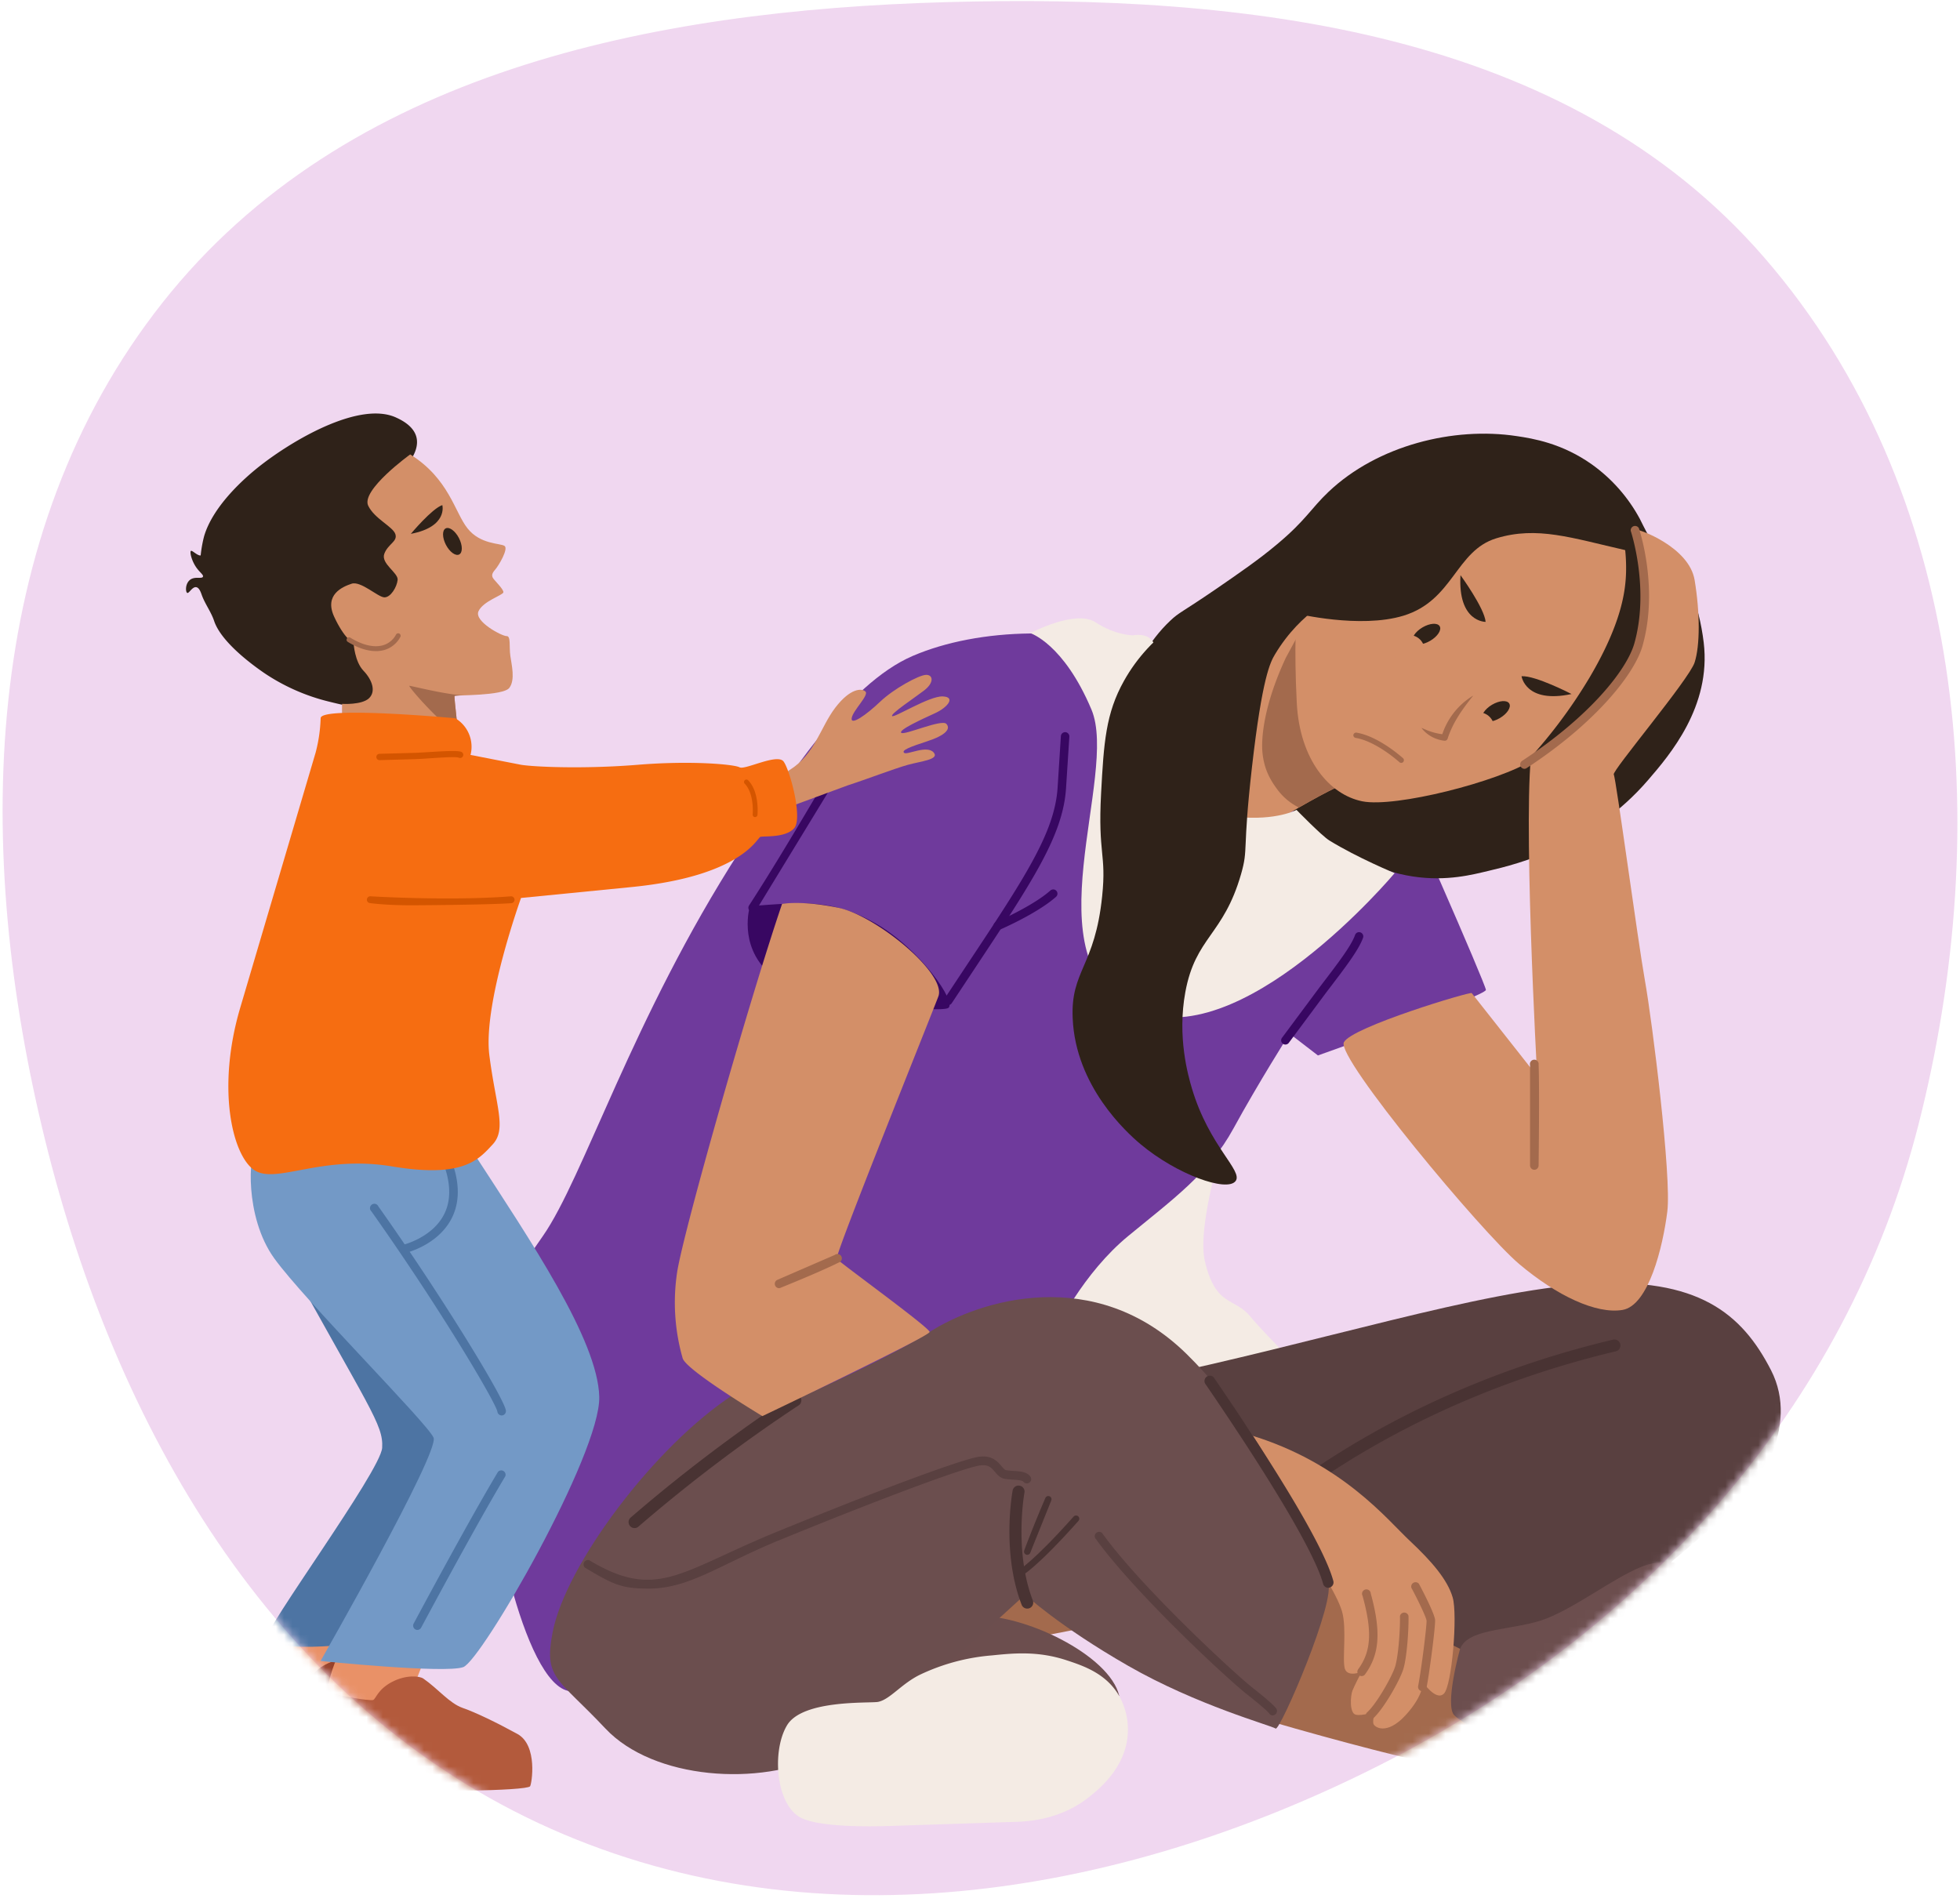 <svg xmlns="http://www.w3.org/2000/svg" width="238" height="231" fill="none" xmlns:v="https://vecta.io/nano"><style><![CDATA[.B{fill:#a36a4d}.C{fill:#d38f68}.D{fill:#2f2219}.E{fill:#493333}.F{fill:#f4ebe4}.G{fill:#380762}.H{fill:#4d74a3}]]></style><path d="M214.21 31.249c24.571 28.325 28.02 68.934 18.759 105.273-8.806 34.55-33.615 61.713-65.422 77.809-32.061 16.224-69.668 22.246-102.214 7.019-32.456-15.185-51.246-48.042-59.837-82.837-8.64-34.991-8.094-73.506 14.253-101.78C41.884 8.727 79.09 1.27 114.767.264c36.513-1.03 75.504 3.389 99.443 30.985z" fill="#f0d7f0"/><mask id="A" maskUnits="userSpaceOnUse" x="0" y="0" width="238" height="231" mask-type="alpha"><path d="M214.21 31.249c24.571 28.325 28.02 68.934 18.759 105.273-8.806 34.55-33.615 61.713-65.422 77.809-32.061 16.224-69.668 22.246-102.214 7.019-32.456-15.185-51.246-48.042-59.837-82.837-8.64-34.991-8.094-73.506 14.253-101.78C41.884 8.727 79.09 1.27 114.767.264c36.513-1.03 75.504 3.389 99.443 30.985z" fill="#fd6f00"/></mask><g mask="url(#A)"><g clip-path="url(#B)"><path d="M151.074 130.654s-6.092 16.908-4.768 22.494 3.579 4.355 5.499 6.691 7.009 7.271 7.009 7.271l-20.719 2.164-16.952-7.893 6.065-15.099 23.866-15.628z" class="F"/><path d="M141.631 79.64c-10.791-3.841-22.822-3.412-30.784 0s-15.472 15.08-21.053 23.757c-13.029 20.264-18.931 39.629-23.884 46.707s-6.723 10.916-6.015 14.658.411 7.502-.148 12.611 4.182 28.822 10.01 27.977 56.661-39.854 57.545-41.976 4.313-8.847 9.674-13.27 9.787-7.557 12.796-13.067 6.821-11.525 6.821-11.525l3.443 2.649s20.439-7.252 20.396-7.962-10.481-24.61-11.986-27.344-26.814-13.215-26.814-13.215z" fill="#6f3a9c"/><path d="M91.062 110.033c6.302-.463 10.015-.956 15.363 2.154s9.785 9.535 8.723 10.208-17.98-.795-21.76-4.238-2.326-8.124-2.326-8.124z" class="G"/><path d="M121.507 199.552c8.742-1.501 14.993-2.786 14.397-3.316s-13.07-9.687-16.918-7.827 2.521 11.143 2.521 11.143z" class="B"/><path d="M138.977 167.443c21.23-4.423 40.526-10.703 53.871-11.543s18.666 3.581 22.205 10.481-1.589 14.834-5.827 18.028-15.798 14.478-23.114 16.359-28.284 6.474-32.845 1.258-14.29-34.583-14.29-34.583z" fill="#594040"/><path d="M177.298 200.218c.996-2.649 6.768-2.191 10.548-3.709s7.896-4.768 11.411-6.235 7.896-.045 10.351 2.299 1.855 8.249 0 11.965-13.135 7.893-21.031 8.955-12.407.996-14.264.731 2.588-13.734 2.588-13.734l.397-.272zm-41.393 5.704c-1.129-4.95-11.745-10.084-17.716-9.686s-20.226 9.535-20.197 13.657 37.913-3.971 37.913-3.971z" fill="#6c4e4e"/><path d="M147.101 190.401a.73.73 0 0 1-.393-.117c-.117-.075-.21-.183-.268-.31s-.077-.268-.058-.406a.73.73 0 0 1 .171-.372c.164-.188 16.65-18.78 49.342-26.531a.73.73 0 0 1 .85.548c.043.183.014.377-.083.539s-.251.28-.433.33c-32.207 7.634-48.418 25.884-48.577 26.067a.72.72 0 0 1-.248.186c-.095.043-.198.066-.303.066z" class="E"/><path d="M154.082 208.974c8.625 2.522 17.978 4.911 20.234 5.242s6.037-2.49 6.093-3.152-2.543-1.56-3.793-2.752.675-8.095.675-8.095l-17.249-8.77c-1.592-.652-5.96 17.527-5.96 17.527z" class="B"/><path d="M151.805 174.254c11.146 3.361 16.629 10.261 19.371 12.828s4.601 4.768 5.22 6.887-.09 10.704-1.059 11.679-2.567-1.417-2.567-1.417.178 1.589-2.119 4.071-3.804 1.414-3.891.972.175-1.415.175-1.415-1.502.53-2.299.353-.652-2.299-.414-2.914 1.121-2.299 1.121-2.299-1.68.707-2.034-.355.264-4.866-.353-6.988-3.538-6.722-4.601-7.342-6.55-14.06-6.55-14.06z" class="C"/><path d="M165.337 203.523c-.11 0-.218-.035-.307-.101a.53.53 0 0 1-.111-.726c1.589-2.167 1.73-4.588.53-8.932-.036-.07-.056-.148-.058-.227a.53.53 0 0 1 .046-.229c.032-.073.08-.137.141-.188s.131-.088.207-.108.157-.023.234-.009a.53.53 0 0 1 .215.094c.064.047.116.107.154.177s.058.147.062.225c1.274 4.636 1.075 7.391-.699 9.822a.53.53 0 0 1-.184.148.54.54 0 0 1-.23.054zm1.017 5.308c-.073 0-.146-.015-.212-.045a.52.52 0 0 1-.175-.13.53.53 0 0 1 .043-.734c1.118-.993 2.982-4.259 3.388-5.52s.635-4.585.596-6.153c.021-.121.083-.23.176-.31a.53.53 0 0 1 .67-.017c.097.075.165.181.192.301.04 1.467-.177 5.048-.644 6.497s-2.415 4.847-3.687 5.978a.51.51 0 0 1-.347.133zm6.359-3.481c-.034.004-.067.004-.101 0a.53.53 0 0 1-.328-.222c-.076-.113-.106-.252-.083-.387.395-2.024 1.06-7.345 1.023-7.947-.032-.384-.98-2.383-1.841-3.991a.52.52 0 0 1 .02-.355.53.53 0 0 1 .591-.315c.12.024.228.088.305.182.448.843 1.916 3.653 1.963 4.413s-.675 6.357-1.041 8.212a.53.53 0 0 1-.183.293c-.092.074-.207.115-.325.117z" class="B"/><path d="M89.092 169.326c-9.554 6.193-20.396 20.661-21.985 28.872-1.091 5.637.572 5.491 6.41 11.695s18.754 7.085 26.539 3.194 24.414-19.461 24.414-19.461 4.15 3.849 12.515 8.646 17.384 7.255 17.914 7.621 7.544-15.922 6.312-17.821-5.957-16.669-17.103-27.638-25.204-6.556-31.224-2.697-19.215 9.483-19.215 9.483l-4.577-1.894z" fill="#6b4e4e"/><path d="M77.056 185.553c-.148 0-.291-.045-.413-.129s-.214-.202-.267-.34-.062-.288-.027-.431.112-.273.222-.371c6.234-5.375 12.804-10.347 19.67-14.887.16-.084.346-.106.522-.06s.328.154.427.306.138.335.11.513a.73.73 0 0 1-.264.455c-6.808 4.501-13.323 9.431-19.506 14.759a.72.72 0 0 1-.474.185z" class="E"/><path d="M94.966 109.757c-3.973 11.676-11.941 39.64-12.736 44.683a24.61 24.61 0 0 0 .662 10.482c.4 1.459 9.687 7.032 9.687 7.032s20.303-9.686 20.303-10.216-11.014-8.492-11.279-8.892 11.279-29.058 12.338-31.844-7.62-9.846-12.131-10.773-6.845-.472-6.845-.472z" class="C"/><path d="M94.572 156.419c-.116-.009-.226-.056-.313-.133a.53.53 0 0 1-.122-.632.53.53 0 0 1 .241-.239l6.992-3.033a.53.53 0 0 1 .211-.099.52.52 0 0 1 .232.001c.076.017.148.051.21.1a.53.53 0 0 1 .146.18c.035.07.054.147.056.225s-.014.157-.046.228-.08.135-.14.186a.53.53 0 0 1-.205.109c-2.384 1.189-6.887 2.993-7.072 3.07a.54.54 0 0 1-.191.037z" class="B"/><path d="M199.129 63.016c-1.411-2.624-3.404-4.889-5.828-6.622-3.631-2.575-7.165-3.149-9.154-3.443-7.636-1.15-16.857 1.115-22.822 6.768-2.14 2.026-2.752 3.444-6.238 6.357-2.228 1.875-4.59 3.494-7.417 5.441-4.259 2.914-4.471 2.813-5.562 3.849-2.556 2.4-4.689 6.047-5.033 9.022-.999 8.389 13.938 8.145 19.559 13.679 11.355 11.178 20.396 8.553 24.104 7.682 3.619-.848 12.526-3.068 19.374-11.014 2.63-3.052 7.702-8.937 6.767-16.717-.559-4.649-2.299-9.244-4.503-9.687-.725-.138-3.247-5.313-3.247-5.313z" class="D"/><path d="M164.365 94.72c-4.768 1.69-13.8 8.057-15.037 7.705s-.09-19.816 2.034-22.47 6.068-4.021 6.598-4.397 6.405 19.162 6.405 19.162z" class="C"/><path d="M125.115 76.883s5.473-2.914 7.902-1.324 4.55 1.589 4.55 1.589 1.796-.397 2.488.861 2.14.946 3.401 1.632 1.793 19.071 6.693 19.554 7.282-.856 7.282-.856 3.07 3.152 3.973 3.708c3.443 2.12 7.946 3.974 7.946 3.974s-18.806 22.467-31.648 16.531-1.785-28.377-5.17-36.397-7.417-9.271-7.417-9.271z" class="F"/><path d="M159.526 75.103c-.191.135.098-.08-1.168.665l-2.22 4.1c-2.755 5.907-3.012 9.954-2.832 11.589.194 1.754.75 3.049 1.947 4.598a7.33 7.33 0 0 0 2.469 2.002c2.384-1.369 4.823-2.694 6.643-3.338 0 0-4.312-19.993-4.839-19.617z" class="B"/><path d="M197.429 66.818c-6.609-1.504-10.77-2.961-15.726-1.457s-5.2 7.549-11.292 9.403c-5.271 1.605-12.979-.265-12.979-.265s-.321 3.955.034 10.86 3.973 11.146 7.962 11.944 16.542-2.384 20.698-5.033 8.935-6.156 11.854-11.79-.551-13.663-.551-13.663z" class="C"/><path d="M186.102 90.415c-1.303 6.834.556 40.262.556 40.262l-7.946-10.084c0-.265-14.6 4.114-15.53 5.971s16.738 23.087 21.304 26.936 9.348 6.092 12.532 5.562 4.908-7.697 5.441-11.943-1.831-23.088-2.708-27.996-3.53-24.681-3.795-25.079 9.157-11.552 9.819-13.604.665-6.023 0-10.01-6.699-6.193-7.253-6.153c0 0 1.693 10.457.631 12.696s-13.051 13.443-13.051 13.443z" class="C"/><path d="M186.303 142.044a.53.53 0 0 1-.511-.53V129.33c-.018-.076-.02-.155-.004-.232s.049-.149.096-.212.108-.113.177-.15.146-.057.225-.06.156.011.228.042a.54.54 0 0 1 .189.135c.052.058.09.128.112.203s.028.154.016.232c.119 2.995 0 12.144 0 12.234-.002.139-.059.271-.157.369s-.232.153-.371.153z" class="B"/><path d="M197.067 64.94c.295 1.508.423 3.044.382 4.58-.069 2.384-.604 6.262-4.424 12.738a61.32 61.32 0 0 1-7.994 10.595c.403-.204.782-.408 1.094-.609 4.159-2.649 8.935-6.156 11.854-11.79s.222-15.522.222-15.522c-.116-.019-1.017.032-1.134.008z" class="D"/><path d="M185.093 93.356a.53.53 0 0 1-.477-.377c-.031-.104-.03-.215.005-.319a.53.53 0 0 1 .186-.258c8.15-5.332 12.714-11.008 13.647-14.266 1.88-6.67-.411-13.602-.435-13.671-.017-.122.01-.246.075-.351s.163-.184.28-.223a.53.53 0 0 1 .358.007c.115.044.212.126.273.233.098.297 2.415 7.311.447 14.285-.972 3.443-5.7 9.377-14.076 14.855-.084.056-.182.085-.283.085z" class="B"/><path d="M162.2 72.083c.174.487-4.093 1.886-7.388 7.388-.559.935-1.547 2.802-2.786 13.665-1.184 10.396-.411 9.816-1.325 13.003-2.148 7.469-5.531 7.613-6.768 14.333-1.001 5.438.337 10.123.795 11.676 2.103 7.082 6.278 10.039 5.298 11.278-1.06 1.351-7.12-.794-11.544-4.503-1.719-1.441-7.872-7.043-8.227-15.26-.265-5.827 2.704-6.269 3.581-14.862.53-5.144-.53-5.009-.132-12.471.328-6.137.561-9.708 2.786-13.668 1.582-2.825 3.811-5.235 6.503-7.033 2.482-1.632 3.539-2.567 11.056-3.052l8.151-.495z" class="D"/><path d="M78.762 192.901c-3.274 0-4.294-.485-7.729-2.545a.53.53 0 0 1 .53-.893c8.24 4.943 11.051 1.324 22.806-3.475 12.449-5.099 22.284-8.741 24.443-9.088 1.629-.252 2.334.582 2.8 1.133.236.281.392.456.559.485.295.046.592.077.89.09.853.056 1.738.111 2.119.795a.52.52 0 0 1 .008.367c-.041.12-.123.221-.232.285a.53.53 0 0 1-.363.064c-.124-.022-.236-.088-.316-.186-.106-.189-.816-.234-1.285-.265-.338-.015-.675-.049-1.009-.101-.543-.101-.877-.493-1.168-.84-.427-.503-.795-.937-1.855-.776-2.055.318-12.009 4.029-24.207 9.022-7.274 2.961-11.003 5.928-15.991 5.928zm75.784 15.4c-.091 0-.18-.025-.259-.072s-.142-.113-.186-.193c0 0-.379-.487-2.62-2.246-2.68-2.119-13.818-12.502-18.499-19.029-.051-.112-.062-.238-.031-.357a.53.53 0 0 1 .876-.25c4.635 6.469 15.941 16.953 18.298 18.807s2.792 2.408 2.866 2.53a.53.53 0 0 1 .056.393c-.033.133-.117.249-.233.322-.08.054-.172.087-.268.095z" fill="#594040"/><path d="M124.736 195.327a.72.72 0 0 1-.68-.466c-2.435-6.309-1.153-13.533-1.097-13.837.013-.098.045-.193.096-.278s.117-.159.198-.218.171-.099.267-.121a.73.73 0 0 1 .566.105c.083.055.153.126.207.209a.73.73 0 0 1 .106.274.71.71 0 0 1-.01.294c-.013.068-1.258 7.13 1.025 13.05.069.181.064.382-.014.558s-.224.315-.404.385a.72.72 0 0 1-.26.045zm.001-6.529a.43.43 0 0 1-.138-.023.4.4 0 0 1-.13-.081c-.037-.035-.068-.077-.089-.124a.38.38 0 0 1-.034-.148.41.41 0 0 1 .025-.151c0-.029 1.168-3.141 2.572-6.386a.39.39 0 0 1 .507-.193c.093.04.167.114.205.208a.39.39 0 0 1 .003.292l-2.556 6.357a.39.39 0 0 1-.144.181.4.4 0 0 1-.221.068z" class="E"/><path d="M123.754 191.471c-.088-.002-.172-.033-.24-.088s-.116-.131-.135-.217-.01-.174.027-.253.1-.144.178-.184c.013 0 1.746-.921 6.786-6.577.071-.077.169-.123.273-.128s.206.032.284.102.123.168.128.272-.032.207-.102.284c-5.21 5.846-6.958 6.728-7.03 6.763-.054.021-.112.03-.169.026z" class="E"/><path d="M106.646 206.651c1.455-.31 2.837-2.222 5.11-3.316a24.95 24.95 0 0 1 8.691-2.323c2.609-.265 5.562-.567 9.088.598 2.013.665 4.792 1.59 6.357 4.313a8.32 8.32 0 0 1 1.059 4.503c-.198 4.238-3.607 6.908-4.767 7.829-3.746 2.941-7.947 2.946-9.422 2.986l-14.129.463c-5.438.199-9.507-.098-11.279-.93-3.12-1.459-3.692-8.102-1.785-11.278s10.15-2.644 11.077-2.845z" class="F"/><path d="M161.291 192.801a.65.65 0 0 1-.628-.482c-.956-3.56-6.012-12.151-14.242-24.192a.65.65 0 0 1-.134-.237.64.64 0 0 1-.024-.271.65.65 0 0 1 .088-.257c.047-.079.111-.146.186-.199s.161-.088.252-.104.182-.014.272.007a.64.64 0 0 1 .419.327c8.432 12.336 13.419 20.838 14.426 24.589a.65.65 0 0 1-.461.795c-.05.013-.102.021-.154.024z" class="E"/><path d="M91.386 110.742a.49.49 0 0 1-.278-.084.51.51 0 0 1-.225-.524c.012-.067.038-.13.075-.186 3.006-4.636 6.092-9.867 8.585-14.073 2.432-4.114 4.188-7.086 4.985-8.044a.51.51 0 0 1 .156-.127c.06-.032.125-.052.192-.058a.52.52 0 0 1 .2.02.51.51 0 0 1 .177.095.52.52 0 0 1 .127.156.5.5 0 0 1 .058.192.5.5 0 0 1-.02.2.52.52 0 0 1-.095.177c-.744.898-2.572 3.994-4.89 7.915l-8.608 14.108c-.047.073-.111.133-.188.174s-.162.063-.249.061zm23.751 11.303a.51.51 0 0 1-.283-.084.53.53 0 0 1-.146-.713l2.572-3.883c7.189-10.829 10.794-16.264 11.144-21.739l.397-6.238a.52.52 0 0 1 .174-.354c.103-.09.237-.136.373-.127s.264.071.354.174.136.237.127.373l-.4 6.235c-.366 5.75-4.024 11.262-11.31 22.25l-2.572 3.88c-.048.07-.112.128-.187.167a.51.51 0 0 1-.243.058z" class="G"/><path d="M121.142 112.96a.51.51 0 0 1-.324-.116c-.091-.074-.154-.178-.178-.294a.51.51 0 0 1 .298-.576c.045-.018 4.429-1.917 6.596-3.83.05-.048.109-.086.174-.11s.134-.036.204-.034a.49.49 0 0 1 .2.05c.062.03.119.072.165.124a.51.51 0 0 1 .102.18c.022.066.03.135.024.205a.5.5 0 0 1-.059.197.51.51 0 0 1-.132.159c-2.288 2.021-6.68 3.923-6.866 4.002a.49.49 0 0 1-.204.043zm34.942 13.877a.52.52 0 0 1-.269-.074c-.081-.049-.146-.119-.19-.203s-.062-.178-.055-.273a.51.51 0 0 1 .095-.261l4.628-6.222c2.198-2.874 3.785-4.948 4.251-6.272.045-.129.14-.234.263-.293a.51.51 0 0 1 .393-.021c.128.045.233.14.292.262a.51.51 0 0 1 .021.393c-.529 1.478-2.15 3.608-4.405 6.553l-4.606 6.196a.5.5 0 0 1-.183.158.52.52 0 0 1-.235.057z" class="G"/><path d="M177.346 69.841s2.922 4.013 3.051 5.671c0 0-3.387.052-3.051-5.671zm13.483 14.432s-4.411-2.28-6.07-2.159c.002.002.471 3.362 6.07 2.159z" class="D"/><path d="M178.862 84.48a8.68 8.68 0 0 0-3.817 4.961l.384-.265c-.23-.011-.46-.038-.686-.082a7.89 7.89 0 0 1-1.42-.408l-.718-.305a3.33 3.33 0 0 0 .543.591c.635.546 1.422.886 2.255.975.084.008.169-.015.239-.063s.122-.12.145-.202c.619-1.944 1.798-3.581 3.075-5.176v-.026zm-8.491 8.071c-.061.054-.139.084-.22.084a.33.33 0 0 1-.22-.084c-.795-.702-3.147-2.585-5.316-2.951a.33.33 0 0 1-.194-.106.34.34 0 0 1-.071-.123c-.014-.046-.018-.094-.011-.142a.34.34 0 0 1 .139-.21c.072-.05.159-.069.245-.055 2.363.395 4.789 2.357 5.648 3.104a.35.35 0 0 1 .076.11c.018.041.026.086.026.131s-.009.09-.026.131-.044.079-.076.11z" class="B"/><path d="M50.154 55.39c.13-.265.689-1.256.405-2.334-.376-1.428-2.008-2.146-2.524-2.384-4.28-1.883-11.877 2.41-16.052 5.578-2.755 2.09-6.203 5.449-7.202 8.876a15.38 15.38 0 0 0-.413 2.32c-.376.061-1.02-.636-1.176-.556s0 .946.479 1.759 1.081 1.128.972 1.38c-.13.305-1.004-.087-1.589.397s-.53 1.47-.318 1.568.607-.768 1.089-.694c.371.058.564.633.662.909.389 1.11 1.139 2.069 1.51 3.179.909 2.734 5.091 5.645 6.066 6.32a24.43 24.43 0 0 0 7.912 3.494c1.372.339 2.464.609 3.677.615 3.902 0 9.059-2.739 10.635-6.837 2.871-7.475-6.238-19.432-4.132-23.59z" class="D"/><path d="M49.811 55.179c4.72 2.946 5.396 7.025 6.966 8.99s3.973 1.775 4.485 2.119-.718 2.408-1.12 2.863-.445.707-.307.996 1.367 1.425 1.287 1.783-2.458 1.06-3.02 2.294 2.874 3.038 3.412 3.014.297 1.258.453 2.384.62 2.914-.117 3.902-6.537.866-6.646.972.517 4.487.331 4.733-5.957.593-8.818.464-4.749-.636-4.996-.893-.183-3.332-.183-3.332 2.397.156 3.274-.686.368-2.249-.683-3.345-1.187-3.282-1.187-3.282-1.134-.596-2.365-3.271 1.004-3.634 2.119-4.005 3.2 1.634 3.973 1.655 1.526-1.253 1.616-2.119-2.071-1.976-1.616-3.179 1.64-1.473 1.338-2.384-2.53-1.854-3.295-3.443c-.914-1.894 5.099-6.23 5.099-6.23z" class="C"/><path d="M45.652 79.063c-1.044 0-2.228-.384-3.425-1.126-.033-.02-.063-.047-.086-.078a.29.29 0 0 1-.049-.105c-.009-.038-.011-.077-.004-.116a.3.3 0 0 1 .041-.109c.021-.033.047-.063.079-.086a.3.3 0 0 1 .106-.049c.038-.009.078-.01.117-.004s.076.02.109.041c1.433.885 2.813 1.221 3.891.943a2.63 2.63 0 0 0 1.663-1.324c.039-.069.103-.119.179-.14s.157-.011.226.028.119.104.14.18.011.157-.028.226c-.208.395-.496.742-.846 1.018a3.23 3.23 0 0 1-1.185.59c-.303.075-.615.113-.927.111zm4.06 4.209c.215 0 4.81 1.173 6.741 1.157a10.59 10.59 0 0 0-1.25.066c-.109.106.517 4.487.331 4.734-2.924-2.281-6.037-5.963-5.822-5.957z" class="B"/><path d="M34.85 195.884c-3.39 4.238-3.377 9.271-3.377 9.271.265.755 8.534 1.133 9.019.863s3.708-7.79 3.708-9.536c-.005-.055-9.35-.598-9.35-.598z" fill="#e99167"/><path d="M43.355 201.703c1.828 1.269 3.16 2.996 4.781 3.563s4.13 1.783 6.643 3.16 1.738 6.106 1.539 6.357c-.448.567-13.692.771-16.123.122s-8.961-.927-9.562-1.216c-2.421-1.157-.159-10.937.328-11.342s1.06.731 1.378 1.06 4.617 1.059 4.94.89.567-1.296 2.27-2.188 3.33-.731 3.806-.406z" fill="#963f27"/><path d="M95.898 93.491c3.089-1.941 3.708-5.176 5.531-7.562s3.229-2.384 3.669-1.947-1.547 2.299-1.68 3.229 1.77-.397 3.444-1.992 4.688-3.226 5.562-3.271 1.06.927-.22 1.902-4.097 2.834-3.877 3.099 4.489-2.434 6.126-2.384.641 1.324-.906 2.034-4.468 2.034-4.113 2.384 4.908-1.703 5.483-1.083-.133 1.393-2.299 2.101-3.179 1.104-2.832 1.414 2.795-1.014 3.605-.021c.686.84-1.568 1.038-3.163 1.481s-5.173 1.814-7.252 2.477l-7.078 2.609c-.31-.135-1.547-3.497 0-4.469z" class="C"/><path d="M42.899 198.005c-3.39 4.238-3.377 9.271-3.377 9.271.265.755 8.534 1.133 9.022.863s3.708-7.79 3.708-9.52c-.008-.071-9.353-.614-9.353-.614z" fill="#e99167"/><path d="M34.199 151.662c10.614 19.363 12.383 21.31 12.206 24.141s-14.569 22.33-13.975 23.106c1.769 2.384 14.767-.042 15.167.368s10.662-22.25 9.425-25.066-22.822-22.549-22.822-22.549z" class="H"/><path d="M57.552 140.065c6.887 10.614 15.04 22.645 15.215 29.545s-14.29 32.032-16.521 32.827-17.321-.745-17.321-.745 14.476-25.351 13.721-27.121-15.628-16.629-19.336-21.76-3.009-13.093-2.299-12.738 26.541-.008 26.541-.008z" fill="#7399c6"/><path d="M60.914 171.875a.53.53 0 0 1-.514-.448c-.169-1.059-6.792-12.314-15.305-24.34a.52.52 0 0 1-.166-.423.53.53 0 0 1 .067-.223.52.52 0 0 1 .156-.173.53.53 0 0 1 .215-.089c.077-.014.157-.01.233.011a.52.52 0 0 1 .205.111c.059.052.106.116.138.188 7.573 10.693 15.268 23.238 15.488 24.795a.53.53 0 0 1-.442.586l-.074.005zm-10.23 26.043c-.085.001-.169-.02-.244-.061a.53.53 0 0 1-.215-.704c.066-.122 6.569-12.302 10.248-18.434a.53.53 0 0 1 .892.53c-3.669 6.111-10.158 18.277-10.224 18.388a.52.52 0 0 1-.191.203.54.54 0 0 1-.267.078z" class="H"/><path d="M49.044 152.181a.54.54 0 0 1-.313-.153.53.53 0 0 1-.073-.654c.063-.102.159-.178.272-.218.032 0 3.372-.811 4.877-3.481.903-1.589.98-3.571.23-5.856a.53.53 0 0 1 .079-.349c.066-.104.166-.181.282-.219a.53.53 0 0 1 .357.01c.114.044.21.127.27.234.845 2.578.739 4.832-.318 6.699-1.735 3.07-5.39 3.939-5.547 3.973a.57.57 0 0 1-.116.014z" class="H"/><path d="M51.404 203.824c1.828 1.269 3.16 2.999 4.781 3.566s4.13 1.782 6.643 3.16 1.738 6.092 1.539 6.357c-.445.564-13.692.768-16.123.119s-8.961-.927-9.562-1.213c-2.421-1.158-.159-10.937.328-11.342s1.059.728 1.377 1.059 4.617 1.06 4.94.893.567-1.298 2.27-2.188 3.33-.739 3.806-.411z" fill="#b35a3c"/><path d="M55.282 87.214c.749.442 1.335 1.115 1.669 1.919s.399 1.693.185 2.537l6.132 1.195c1.592.265 7.697.53 14.198 0s11.679-.05 12.341.307 4.58-1.722 5.343-.704 2.352 6.887 1.293 8.095-3.708.927-4.114 1.06-2.257 4.767-15.657 6.092l-13.403 1.324s-4.643 12.871-3.846 19.106 2.132 8.953.397 10.826-3.586 4.1-12.211 2.665-14.063 2.198-16.717.458-4.643-9.883-1.703-19.787l9.136-30.917a18.71 18.71 0 0 0 .612-4.19c.04-1.491 16.346.016 16.346.016z" fill="#f66d11"/><path d="M49.911 109.925c-3.282 0-4.911-.265-5.012-.265-.054-.009-.105-.029-.152-.057s-.087-.067-.119-.111c-.064-.09-.09-.202-.072-.31s.078-.207.168-.271.201-.09.31-.072c.037 0 9.536.58 16.995 0 .11-.009.219.026.304.098s.136.174.145.284a.42.42 0 0 1-.382.449c-2.564.188-10.505.255-12.185.255zm5.952-17.888c-.054 0-.107-.011-.156-.034-.432-.196-3.581.111-5.285.177l-4.339.122c-.102 0-.2-.04-.272-.112s-.112-.17-.112-.272.04-.2.112-.272.17-.112.272-.112l4.315-.119c1.942-.077 5.033-.382 5.632-.111a.38.38 0 0 1 .184.177c.039.078.051.168.032.254s-.066.163-.134.218-.153.085-.241.085h-.008zm35.83 7.179h-.029c-.078-.007-.149-.045-.199-.105s-.073-.137-.066-.215c0-.024.22-2.508-.97-3.737-.027-.027-.049-.059-.063-.095s-.022-.073-.022-.112.008-.076.022-.112.036-.068.063-.095a.3.3 0 0 1 .096-.064c.036-.015.074-.022.113-.022s.077.008.112.022.068.036.096.064c1.38 1.422 1.144 4.087 1.134 4.201-.006.072-.038.14-.091.19s-.122.078-.195.08z" fill="#d45500"/><path d="M49.889 64.823s2.553-3.062 3.819-3.489c.008 0 .707 2.633-3.819 3.489zm5.869 2.504c.436-.226.423-1.118-.03-1.992s-1.174-1.399-1.611-1.173-.423 1.118.03 1.992 1.175 1.399 1.611 1.173z" class="D"/><ellipse cx="173.202" cy="76.996" rx=".939" ry="1.878" transform="rotate(59.396 173.202 76.996)" class="D"/><ellipse cx="181.651" cy="86.384" rx=".939" ry="1.878" transform="rotate(59.396 181.651 86.384)" class="D"/><circle cx="171.108" cy="78.987" r="1.878" class="C"/><circle cx="179.557" cy="88.375" r="1.878" class="C"/></g></g><defs><clipPath id="B"><path fill="#fff" transform="translate(22.588 50.223)" d="M0 0h193.647v171.548H0z"/></clipPath></defs></svg>